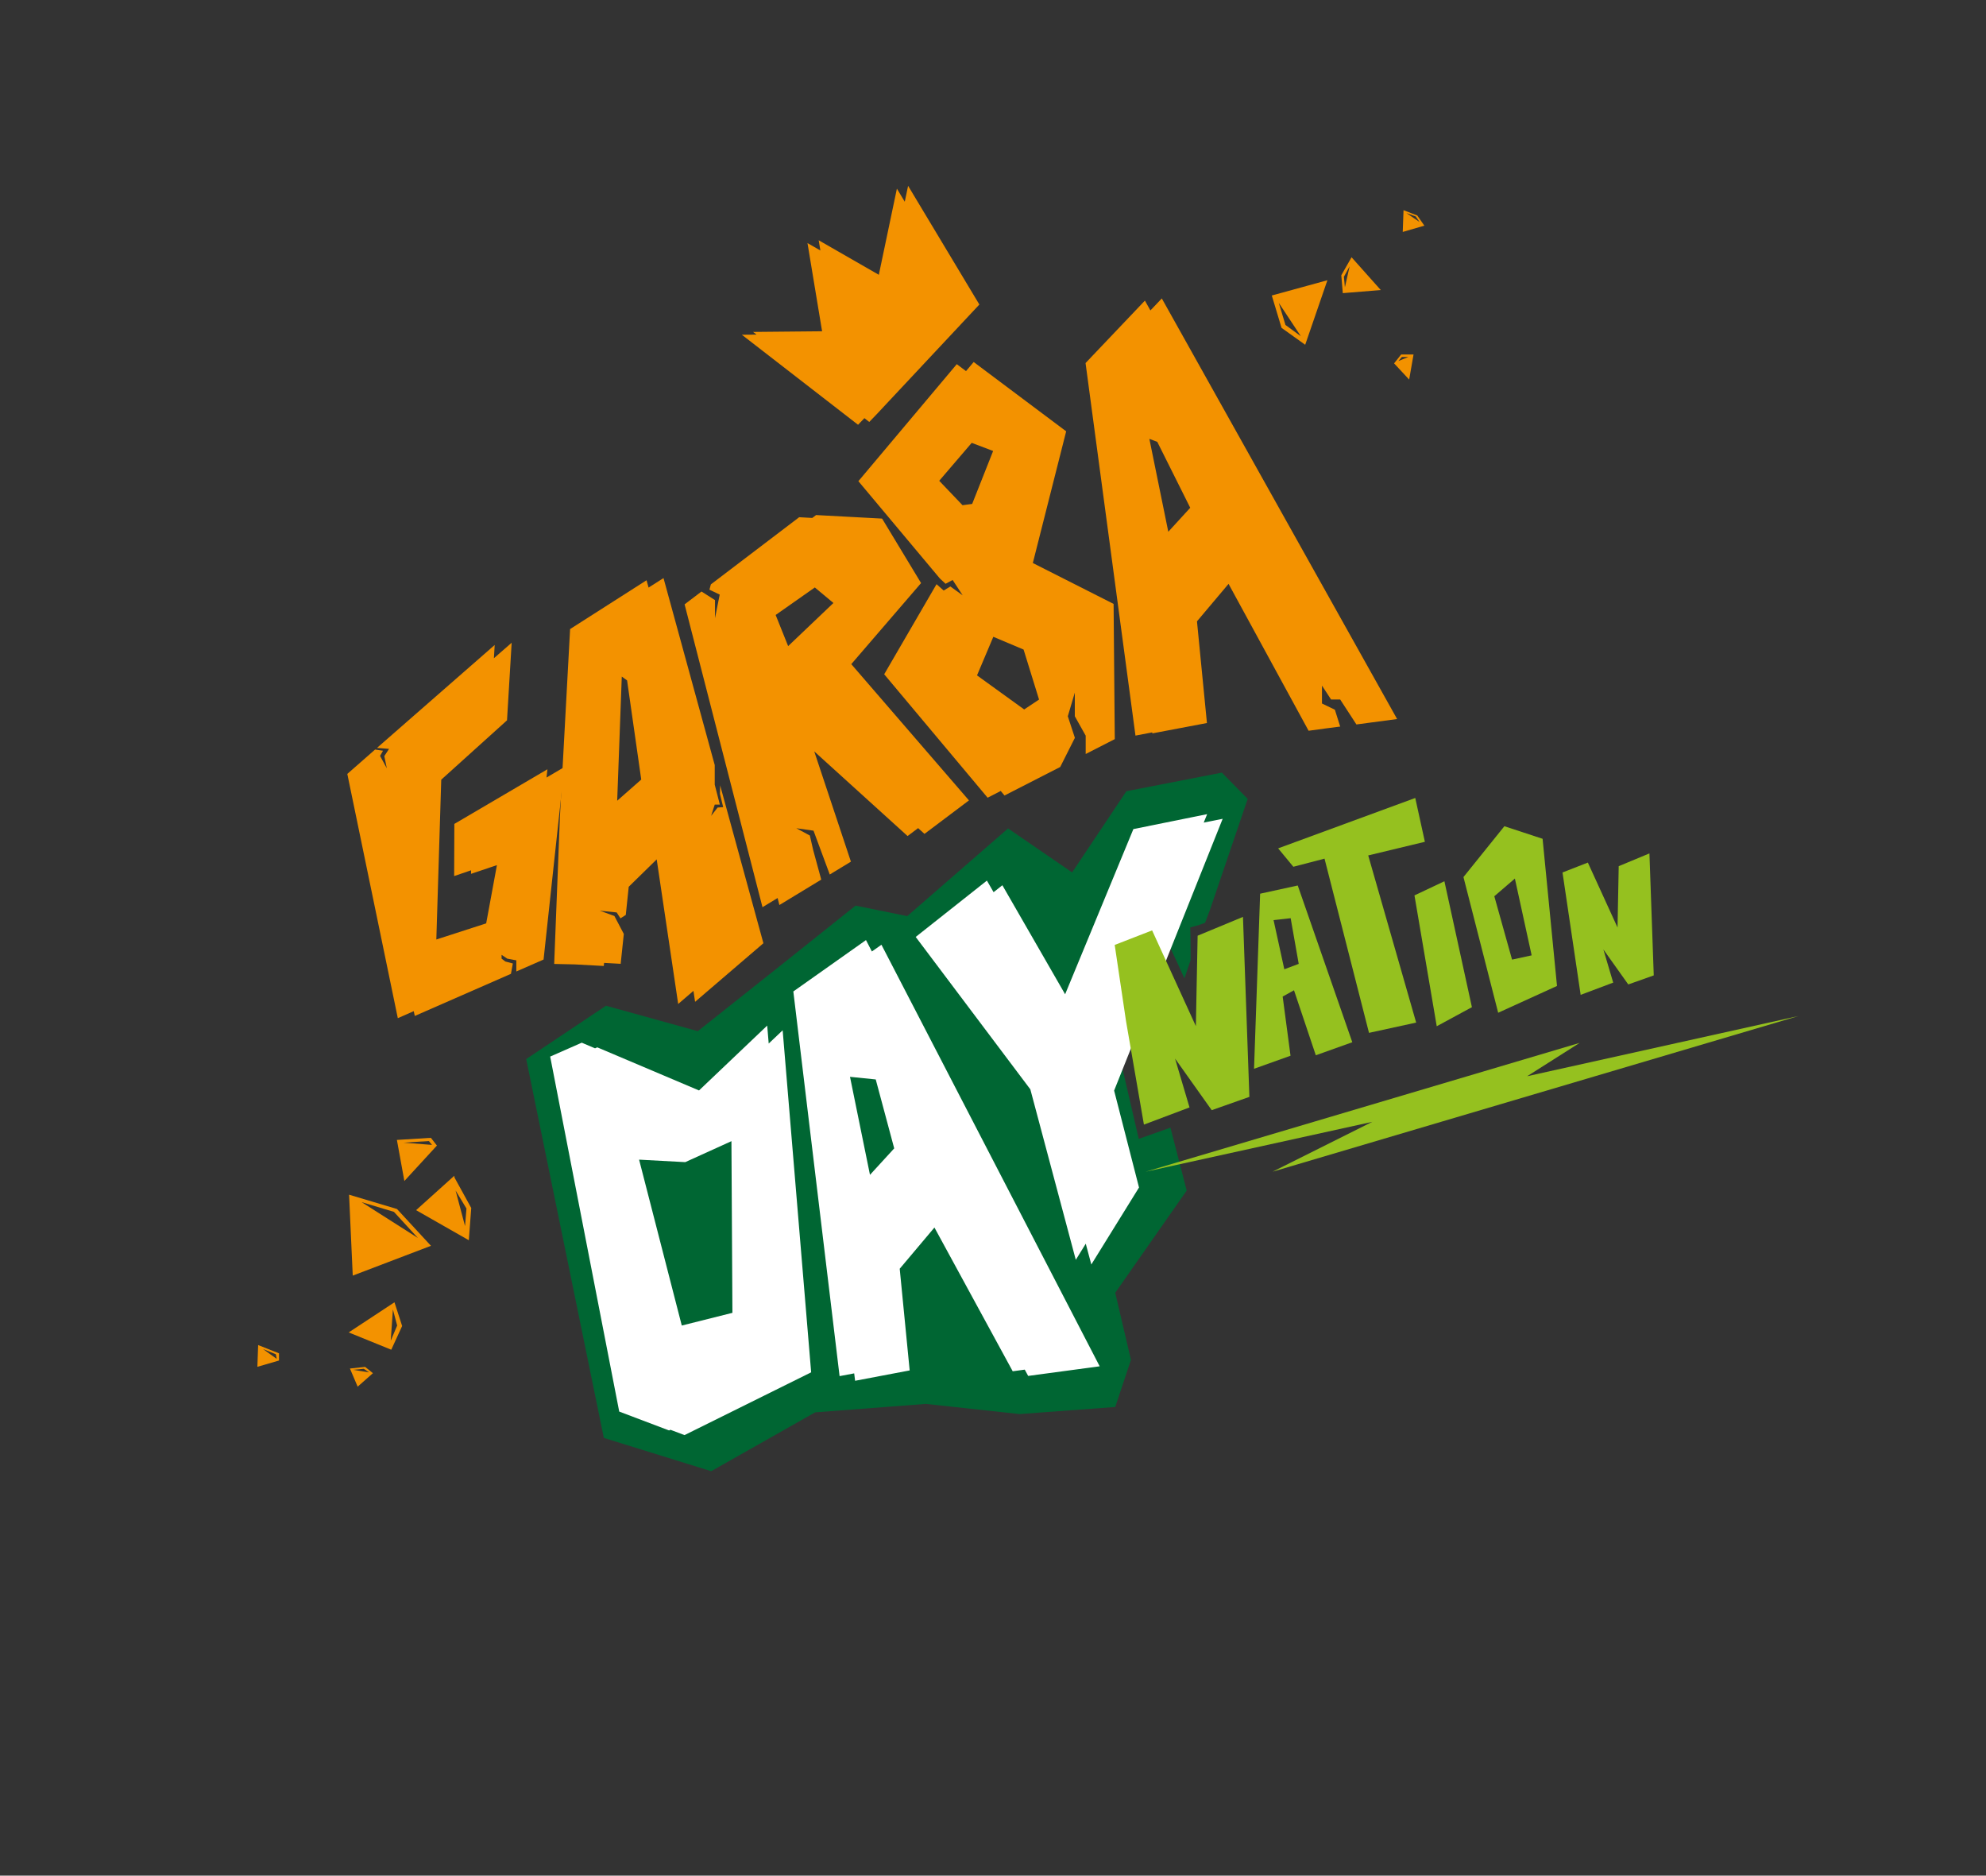 <?xml version="1.0" encoding="UTF-8"?>
<svg data-bbox="39.29 28.36 235.26 196.18" viewBox="0 0 303.18 286.27" xmlns="http://www.w3.org/2000/svg" data-type="color">
    <rect x="0" y="0" width="303.18" height="286.27" fill="#333333" stroke="none"/>
    <g>
        <path d="m178.67 172.11-4.83 1.71-2.66-11.47c1.37-4.16.14-5.08 3.14-5.3l.8.06c-.48-.55-.87-1.2-1.14-1.91-.33-.89-.58-1.81-.8-2.73.09.38.21.4.03-.02-.11-.26-.24-.52-.37-.77-.3-.58-.62-1.16-1-1.7 0 .01-.05-.04-.16-.15-.01 0-.02-.02-.04-.03-.01 0-.02-.01-.03-.02-2.37-1.31-3.14-4.55-1.79-6.84 1.39-2.37 4.81-4.64 6.74-2.75l3.18 6.78 1.07 2.35.94-2.75s.05 0 0 0c.04.02-.01-3.4-.01-3.85l-.04-1.17 1.23-.34s1.07-.37 1.03-.36l.75-1.98 5.76-16.94-3.94-4.01-14.58 2.84-8.28 12.39-9.78-6.71-15.39 13.38-7.89-1.6-11.18 8.92-12.9 10.24-14.02-3.88-12.18 8.14 11.85 57.82 16.39 5.08 15.87-8.98 16.9-1.29 14.32 1.55 14.59-1.08 2.4-7.19-2.4-10.24 10.91-15.6-2.48-9.59Z" fill="#006633" data-color="1"/>
        <path fill="#ffffff" d="m186.65 124.97-2.89.58.52-1.29-11.26 2.28-10.42 25.21-9.58-16.64-1.34 1.06-1.02-1.77-10.87 8.6 17.5 23.26 6.94 26.02 1.52-2.46.85 3.17 7.28-11.75-3.8-14.79 16.57-41.48z" data-color="2"/>
        <path d="m167.88 208.54-33.32-64.35-1.46 1.03-.9-1.74-11.09 7.84 7.06 58.71 2.23-.42.14 1.13 8.33-1.58-1.52-15.52 5.3-6.29 11.95 21.94 1.84-.25.52.96 10.93-1.47Zm-38.11-44.19 3.92.4 2.82 10.52-3.7 4.04-3.05-14.96Z" fill="#ffffff" data-color="2"/>
        <path d="m117.35 159.27-.23-2.74-10.41 9.9-15.53-6.58-.34.15-2.03-.86-4.82 2.12 10.54 54.18 7.61 2.88.21-.1 2.15.81 19.33-9.58-4.35-52.2-2.14 2.03Zm-19.8 17.72 7.06.38 7.05-3.2.15 26.2-7.73 1.94-6.52-25.33Z" fill="#ffffff" data-color="2"/>
        <path fill="#95c11f" d="m174.63 171.64-2.73-15.78-1.73-11.64 5.71-2.22 6.68 14.61.27-13.8 6.92-2.87.98 27.47-5.75 2.03-5.6-7.88 2.21 7.46-6.96 2.62z" data-color="3"/>
        <path fill="#95c11f" d="m241.3 151.84-2.77-18.68 3.87-1.51 4.53 9.91.18-9.36 4.69-1.95.66 18.62-3.89 1.38-3.8-5.34 1.5 5.06-4.97 1.87z" data-color="3"/>
        <path fill="#95c11f" d="m202.2 131.05 6.79 26.59 7.2-1.57-7.32-25.51 8.65-2.08-1.47-6.69-20.93 7.69 2.32 2.81 4.76-1.24z" data-color="3"/>
        <path fill="#95c11f" d="m215.93 136.66 4.57-2.16 4.2 19.22-5.37 2.91-3.4-19.97z" data-color="3"/>
        <path d="m229.65 126.11-6.24 7.75 5.3 20.71 8.98-4.09-2.2-22.46-5.84-1.92Zm4.17 19.7-2.99.65-2.71-9.67 3.14-2.7 2.56 11.72Z" fill="#95c11f" data-color="3"/>
        <path d="m198.1 135.15-5.73 1.25-.93 26.72 5.57-1.99-1.2-9.03 1.73-.96 3.33 9.92 5.57-1.99-8.33-23.93Zm-2.04 12.78-1.64-7.5 2.61-.29 1.23 6.97-2.19.82Z" fill="#95c11f" data-color="3"/>
        <path fill="#95c11f" d="m174.86 178.84 66.29-19.67-8.02 5.09 41.42-9.19-80.28 23.76 15.22-7.61-34.63 7.62z" data-color="3"/>
        <path d="m204.59 110.89-.81-2.57-1.97-.95v-2.73l1.39 2.12h1.39l2.48 3.81 6.21-.83-35.92-64.19-1.74 1.83-.84-1.5-9.06 9.53 7.62 56.86 2.56-.49.02.15 8.33-1.58-1.52-15.52 4.82-5.72 12.22 22.42 2.58-.35 2.32-.3h-.08Zm-26.24-29.73-2.89-14.18 1.21.46 5.03 10.06-3.35 3.66Z" fill="#f39200" data-color="4"/>
        <path fill="#f39200" d="m138.63 28.36-.51 2.43-1.2-2-2.76 13.15-9.18-5.27.26 1.56-1.97-1.13 2.23 13.46-10.54.1.53.41-2.24.02 17.74 13.74.97-1.01.74.58 1.08-1.12 15.73-16.8-10.88-18.12z" data-color="4"/>
        <path d="m129.95 101.37 10.66-12.38-5.95-9.84-10.08-.54-.58.44-2-.11-13.48 10.25-.22.81 1.57.75-.72 3.6v-2.76l-2.06-1.31-2.58 1.96 11.89 46.22 2.31-1.4.27 1.07 6.39-3.88-1.23-4.51-.51-2.22-2.07-1.11 2.63.37 2.48 6.69 3.23-1.96-5.6-16.83 14.25 12.92 1.61-1.21.97.88 6.79-5.11-17.95-20.78Zm-9.63-2.75-1.91-4.76 5.98-4.2 2.84 2.37-6.91 6.58Z" fill="#f39200" data-color="4"/>
        <path fill="#f39200" d="m83.43 118.67.14-1.26-14.21 8.34-.03 7.96 2.58-.88v.54l3.95-1.33-1.64 8.89-7.61 2.46.75-24.39 10.04-9.06.71-11.84-2.71 2.36.12-2.02-17.97 15.71 1.84.15-.72 1.1.38 1.86-1.03-1.89.45-.79-1.21-.18-4.24 3.72 7.71 37.28 2.43-1.07.16.73L78 148.63l.29-1.58-1.14-.3-.58-.44v-.58l.86.58 1.39.26v1.7l4.16-1.82 3.17-29.38-2.72 1.6z" data-color="4"/>
        <path d="m164.09 112.61-1.08-3.29 1.07-3.61v3.61l1.66 2.96v2.8l4.44-2.27-.18-20.64-12.33-6.24 5.09-20.1-14.12-10.58-1.17 1.39-1.41-1.06-15.02 17.86 12.44 14.85.87.81 1.08-.58 1.53 2.34-1.88-1.35-1.02.62-1.09-.97-7.99 13.75 15.79 18.84 2-1.03.58.69 8.5-4.35 2.24-4.45ZM146.93 77.1l-3.55-3.72 4.96-5.79 3.27 1.24-3.2 8.08-1.49.2Zm2.22 25.98 2.49-5.89 4.62 1.95 2.36 7.63-2.27 1.51-7.2-5.2Z" fill="#f39200" data-color="4"/>
        <path d="m109.94 119.79-.03 1.38.49 2.02-.85.06-.99 1.27.32-1 .23-.72h.78l-.78-3.04v-2.99l-7.82-28.54-2.28 1.45-.31-1.12-11.67 7.45-1.55 28.57-.88 22.54 3.14.07 4.43.24.05-.47 2.53.14.48-4.56-1.44-2.74-2.23-.81 2.58.27.58.9.81-.52.45-4.3 4.27-4.18 3.28 22.07 2.33-2 .25 1.67 10.43-8.94-6.62-24.16Zm-15.72 2.41.7-18.94.81.59 2.16 15.13-3.66 3.22Z" fill="#f39200" data-color="4"/>
        <path d="m60.59 184.52-7.3-2.18.56 12.35 11.94-4.55-5.19-5.62Zm-.45.44 3.65 3.98-8.58-5.46 4.93 1.48Z" fill="#f39200" data-color="4"/>
        <path d="M69.4 179.75c-.03-.1-.04-.19-.06-.29l-5.82 5.24 8.05 4.59.37-4.92-2.54-4.62Zm1.6 7.41-1.45-5.46 1.66 2.75-.22 2.71Z" fill="#f39200" data-color="4"/>
        <path d="m65.78 173.66-5.19.32 1.14 6.27 4.97-5.41-.92-1.18Zm-4.18.74 3.87-.25.48.59-4.35-.34Z" fill="#f39200" data-color="4"/>
        <path d="m60.22 198.76-6.99 4.6 6.5 2.64 1.66-3.62-1.17-3.62Zm-.57 5.86.33-4.77.65 2.46-.98 2.31Z" fill="#f39200" data-color="4"/>
        <path d="m55.75 208.62-2.33.25 1.18 2.77 2.33-2.06-1.19-.96Zm-1.85.45 1.64-.16.8.55-2.43-.39Z" fill="#f39200" data-color="4"/>
        <path d="m39.41 205.29-.12 3.32 3.3-.96v-1.1l-3.18-1.26Zm.68.58 2.02.82.14.71-2.15-1.54Z" fill="#f39200" data-color="4"/>
        <path d="m194.15 45.1 1.49 4.94 3.61 2.58 3.39-9.85-8.49 2.33Zm2.09 4.51-1.02-3.38 3.36 5.08-2.34-1.71Z" fill="#f39200" data-color="4"/>
        <path d="m206.32 39.28-1.56 2.73.23 2.73 5.8-.47-4.46-5Zm-1.01 4.57-.15-1.61.87-1.59-.72 3.2Z" fill="#f39200" data-color="4"/>
        <path d="m213.9 54.1-1.08 1.36 2.3 2.47.67-3.83h-1.89Zm-.42 1 .53-.62h1l-1.53.62Z" fill="#f39200" data-color="4"/>
        <path d="m216.36 32.89-2.1-.81-.12 3.32 3.3-.96-1.08-1.55Zm-.24.14.58.85-2.01-1.37 1.42.52Z" fill="#f39200" data-color="4"/>
    </g>
</svg>
